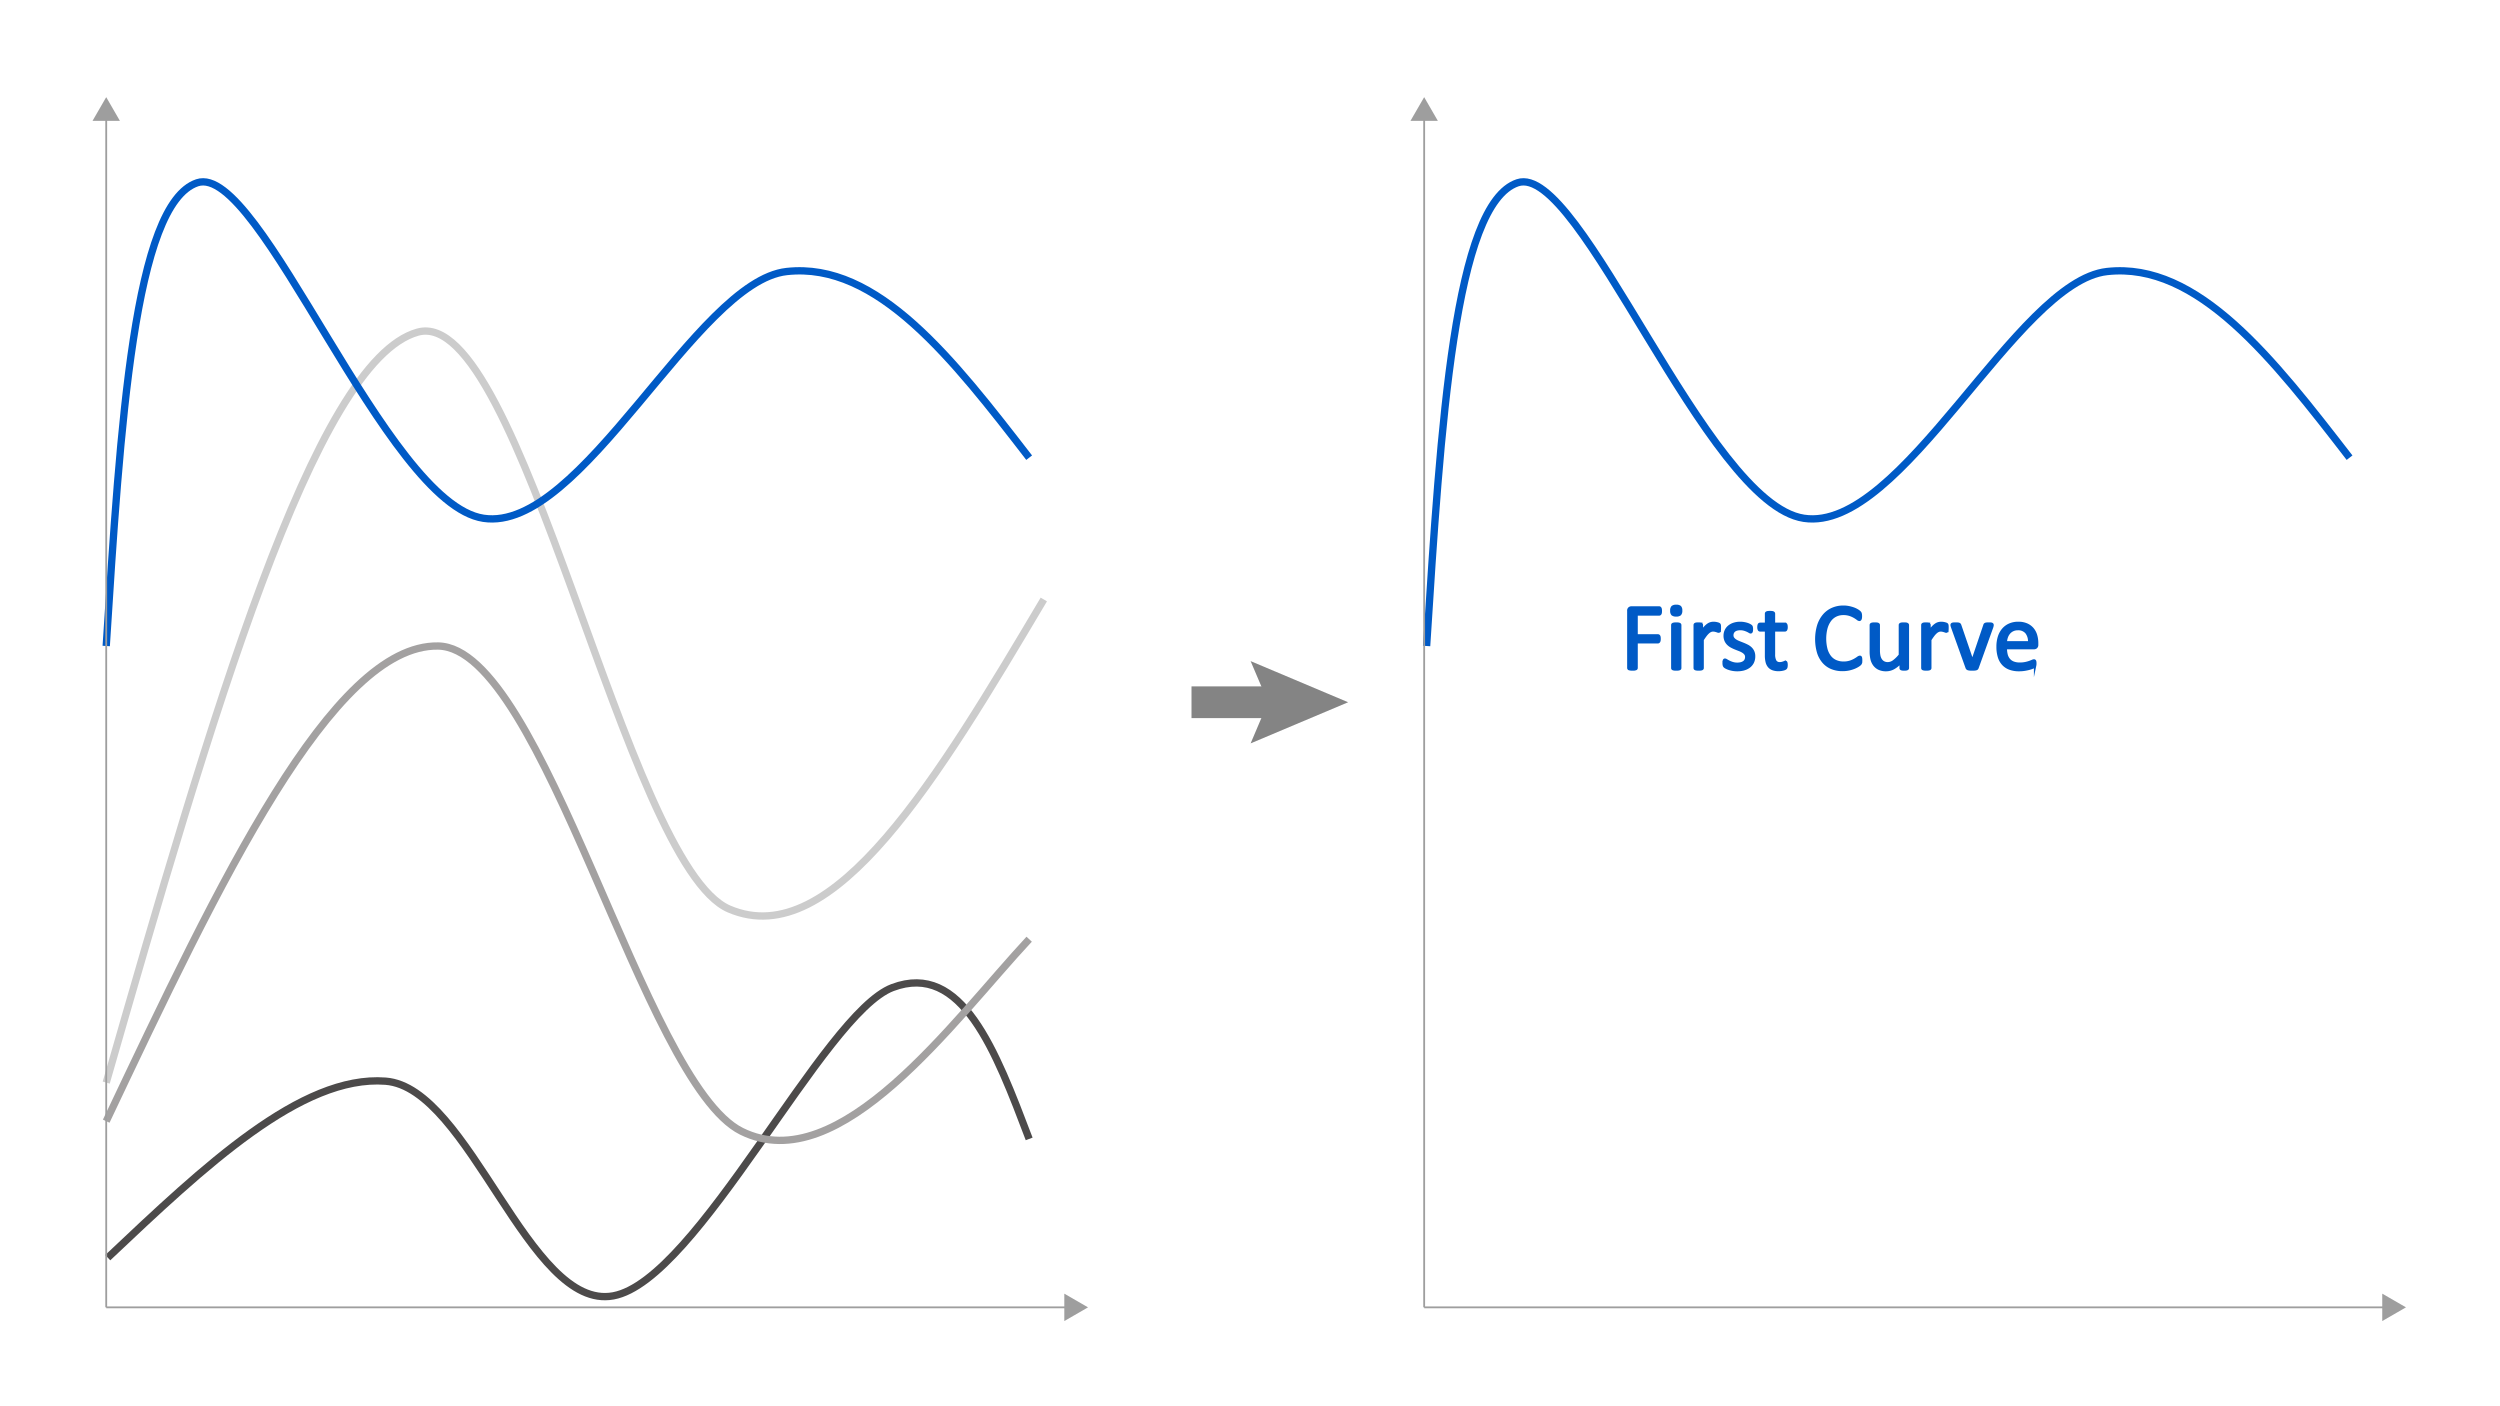 <svg id="Layer_1" data-name="Layer 1" xmlns="http://www.w3.org/2000/svg" viewBox="0 0 1024 576"><defs><style>.cls-1,.cls-2,.cls-3,.cls-4,.cls-5,.cls-8{fill:none;}.cls-1{stroke:#4c4a4a;}.cls-1,.cls-2{stroke-linejoin:round;}.cls-1,.cls-2,.cls-3,.cls-4{stroke-width:3px;}.cls-2{stroke:#a3a1a1;}.cls-3{stroke:#ccc;}.cls-4,.cls-7{stroke:#005ac6;}.cls-5{stroke:#9e9e9e;stroke-width:0.75px;}.cls-5,.cls-7,.cls-8{stroke-miterlimit:10;}.cls-6{fill:#9e9e9e;}.cls-7{fill:#005ac6;}.cls-8{stroke:#848484;stroke-width:13px;}.cls-9{fill:#848484;}</style></defs><path class="cls-1" d="M44.143,515.141c39.626-37.45,79.253-74.9,113.763-72.293s58.687,94.325,93.297,87.935,85.974-115.561,114.365-126.275,42.184,25.64,55.978,61.993"/><path class="cls-2" d="M43.508,459.235C89.791,361.576,136.075,263.917,179.446,264.607s83.937,178.754,124.287,198.769,86.957-45.551,117.813-78.679"/><path class="cls-3" d="M43.508,443.43c42.528-147.77,85.056-295.539,127.584-307.386s84.841,218.052,127.584,236.303S384.482,318.074,427.547,245.55"/><path class="cls-4" d="M43.508,264.603C49.256,174.095,55.005,83.588,80.76,74.869S157.793,206.235,198.034,212.293,284.955,115.358,322.207,111.22s68.295,36.055,99.339,76.248"/><path class="cls-4" d="M584.338,264.603c5.749-90.508,11.498-181.016,37.252-189.734S698.623,206.235,738.865,212.293,825.786,115.358,863.038,111.22s68.295,36.055,99.339,76.248"/><line class="cls-5" x1="43.508" y1="47.865" x2="43.508" y2="535.491"/><polygon class="cls-6" points="37.898 49.506 43.508 39.792 49.117 49.506 37.898 49.506"/><line class="cls-5" x1="43.508" y1="535.491" x2="437.581" y2="535.491"/><polygon class="cls-6" points="435.939 541.101 445.654 535.491 435.939 529.882 435.939 541.101"/><line class="cls-5" x1="583.338" y1="47.865" x2="583.338" y2="535.491"/><polygon class="cls-6" points="577.728 49.506 583.338 39.792 588.947 49.506 577.728 49.506"/><line class="cls-5" x1="583.338" y1="535.491" x2="977.411" y2="535.491"/><polygon class="cls-6" points="975.769 541.101 985.484 535.491 975.769 529.882 975.769 541.101"/><path class="cls-7" d="M680.259,250.272a4.556,4.556,0,0,1-.039.644,1.19,1.19,0,0,1-.137.44.669.669,0,0,1-.225.244.493.493,0,0,1-.264.078h-9.258v8.594h8.75a.559.559,0,0,1,.264.068.632.632,0,0,1,.225.225,1.106,1.106,0,0,1,.137.42,4.696,4.696,0,0,1,.039.674,4.354,4.354,0,0,1-.039.635,1.185,1.185,0,0,1-.137.43.78.78,0,0,1-.225.254.459.459,0,0,1-.264.088h-8.75v10.527a.496.496,0,0,1-.078.264.489.489,0,0,1-.273.195,2.824,2.824,0,0,1-.508.117,5.433,5.433,0,0,1-.82.049,5.519,5.519,0,0,1-.801-.049,2.814,2.814,0,0,1-.527-.117.489.489,0,0,1-.273-.195.496.496,0,0,1-.078-.264V250.193a1.258,1.258,0,0,1,.4-1.065,1.388,1.388,0,0,1,.85-.303h11.367a.51.51,0,0,1,.264.078.674.674,0,0,1,.225.254,1.329,1.329,0,0,1,.137.459A4.803,4.803,0,0,1,680.259,250.272Z"/><path class="cls-7" d="M688.579,250.096a2.123,2.123,0,0,1-.43,1.543,2.308,2.308,0,0,1-1.582.41,2.269,2.269,0,0,1-1.553-.4,2.079,2.079,0,0,1-.42-1.514,2.126,2.126,0,0,1,.43-1.543,2.308,2.308,0,0,1,1.582-.41,2.28,2.28,0,0,1,1.553.4A2.082,2.082,0,0,1,688.579,250.096Zm-.371,23.516a.433.433,0,0,1-.078.264.594.594,0,0,1-.254.185,1.74,1.74,0,0,1-.488.117,6.606,6.606,0,0,1-.801.039,6.399,6.399,0,0,1-.781-.039,1.887,1.887,0,0,1-.498-.117.524.524,0,0,1-.254-.185.473.473,0,0,1-.068-.264V256.033a.495.495,0,0,1,.068-.254.512.512,0,0,1,.254-.195,2.055,2.055,0,0,1,.498-.117,6.607,6.607,0,0,1,.781-.039,6.818,6.818,0,0,1,.801.039,1.888,1.888,0,0,1,.488.117.577.577,0,0,1,.254.195.455.455,0,0,1,.078.254Z"/><path class="cls-7" d="M704.438,257.185c0,.287-.007.527-.02.723a1.765,1.765,0,0,1-.078.459.664.664,0,0,1-.146.254.329.329,0,0,1-.244.088,1.08,1.08,0,0,1-.381-.088c-.149-.059-.319-.117-.508-.176s-.4-.113-.635-.166a3.592,3.592,0,0,0-.762-.078,2.492,2.492,0,0,0-.957.195,3.763,3.763,0,0,0-.986.644,8.166,8.166,0,0,0-1.084,1.191q-.567.744-1.25,1.816v11.562a.433.433,0,0,1-.078.264.594.594,0,0,1-.254.185,1.74,1.74,0,0,1-.488.117,6.606,6.606,0,0,1-.801.039,6.399,6.399,0,0,1-.781-.039,1.886,1.886,0,0,1-.498-.117.524.524,0,0,1-.254-.185.473.473,0,0,1-.068-.264V256.033a.549.549,0,0,1,.059-.264.529.529,0,0,1,.234-.195,1.325,1.325,0,0,1,.449-.117,7.097,7.097,0,0,1,.723-.029c.286,0,.524.01.713.029a1.158,1.158,0,0,1,.439.117.628.628,0,0,1,.225.195.482.482,0,0,1,.068.264v2.559a13.836,13.836,0,0,1,1.357-1.719,7.528,7.528,0,0,1,1.201-1.045,3.721,3.721,0,0,1,1.123-.527,4.392,4.392,0,0,1,1.123-.146q.253,0,.576.029a5.578,5.578,0,0,1,.674.107,6.129,6.129,0,0,1,.635.176,1.389,1.389,0,0,1,.4.195.566.566,0,0,1,.156.186,1.163,1.163,0,0,1,.068.225,2.524,2.524,0,0,1,.039.4C704.436,256.648,704.438,256.887,704.438,257.185Z"/><path class="cls-7" d="M718.462,268.826a5.562,5.562,0,0,1-.498,2.402,4.877,4.877,0,0,1-1.416,1.777A6.361,6.361,0,0,1,714.36,274.1a9.905,9.905,0,0,1-2.793.371,10.505,10.505,0,0,1-1.787-.146,10.363,10.363,0,0,1-1.524-.371,7.637,7.637,0,0,1-1.143-.469,3.319,3.319,0,0,1-.684-.44,1.118,1.118,0,0,1-.312-.547,3.698,3.698,0,0,1-.098-.957,4.175,4.175,0,0,1,.039-.625,2.188,2.188,0,0,1,.098-.41.446.446,0,0,1,.166-.225.45.45,0,0,1,.244-.068,1.391,1.391,0,0,1,.635.264c.28.176.625.369,1.035.576a9.489,9.489,0,0,0,1.455.576,6.457,6.457,0,0,0,1.934.264,5.8,5.8,0,0,0,1.484-.176,3.581,3.581,0,0,0,1.152-.518,2.296,2.296,0,0,0,.752-.869,2.763,2.763,0,0,0,.264-1.25,2.028,2.028,0,0,0-.381-1.25,3.691,3.691,0,0,0-1.006-.898,8.497,8.497,0,0,0-1.406-.693q-.781-.302-1.611-.635a16.152,16.152,0,0,1-1.621-.752,6.171,6.171,0,0,1-1.416-1.025,4.651,4.651,0,0,1-1.006-1.445,4.838,4.838,0,0,1-.381-2.012,5.054,5.054,0,0,1,.4-1.982,4.612,4.612,0,0,1,1.201-1.66,6.046,6.046,0,0,1,2.002-1.143,8.348,8.348,0,0,1,2.803-.43,8.543,8.543,0,0,1,1.406.117,9.66,9.66,0,0,1,1.27.293,6.075,6.075,0,0,1,.967.381,4.281,4.281,0,0,1,.606.361,1.091,1.091,0,0,1,.273.274.841.841,0,0,1,.098.264c.019.098.039.219.059.361a4.027,4.027,0,0,1,.029.527,4.895,4.895,0,0,1-.029.576,1.413,1.413,0,0,1-.098.4.508.508,0,0,1-.166.225.358.358,0,0,1-.215.068,1.069,1.069,0,0,1-.508-.215,7.44,7.44,0,0,0-.859-.459,9.78,9.78,0,0,0-1.24-.459,5.681,5.681,0,0,0-1.631-.215,5.118,5.118,0,0,0-1.445.185,2.806,2.806,0,0,0-1.025.527,2.239,2.239,0,0,0-.606.81,2.511,2.511,0,0,0-.205,1.016,2.058,2.058,0,0,0,.391,1.279,3.706,3.706,0,0,0,1.016.908,8.356,8.356,0,0,0,1.426.703q.801.314,1.631.644.831.334,1.641.742a6.144,6.144,0,0,1,1.436.996,4.5,4.5,0,0,1,1.006,1.406A4.609,4.609,0,0,1,718.462,268.826Z"/><path class="cls-7" d="M731.763,272.322a4.102,4.102,0,0,1-.078.898.992.992,0,0,1-.234.488,1.491,1.491,0,0,1-.469.293,3.78,3.78,0,0,1-.713.225q-.4.088-.85.146a6.932,6.932,0,0,1-.898.059,6.763,6.763,0,0,1-2.344-.361,3.782,3.782,0,0,1-1.602-1.094,4.491,4.491,0,0,1-.908-1.855,10.926,10.926,0,0,1-.283-2.647V258.201h-2.461a.526.526,0,0,1-.469-.312,2.178,2.178,0,0,1-.176-1.016,3.426,3.426,0,0,1,.049-.625,1.826,1.826,0,0,1,.127-.42.499.499,0,0,1,.205-.234.594.594,0,0,1,.283-.068h2.441v-4.18a.495.495,0,0,1,.068-.254.558.558,0,0,1,.254-.205,1.714,1.714,0,0,1,.498-.127,6.609,6.609,0,0,1,.781-.039,6.817,6.817,0,0,1,.801.039,1.585,1.585,0,0,1,.488.127.636.636,0,0,1,.254.205.454.454,0,0,1,.078.254v4.18h4.512a.537.537,0,0,1,.273.068.586.586,0,0,1,.205.234,1.358,1.358,0,0,1,.127.42,4.177,4.177,0,0,1,.039.625,2.178,2.178,0,0,1-.176,1.016.526.526,0,0,1-.469.312h-4.512v9.805a5.58,5.58,0,0,0,.537,2.744,2.031,2.031,0,0,0,1.924.928,3.311,3.311,0,0,0,.801-.088,6.351,6.351,0,0,0,.625-.185c.183-.065.339-.127.469-.185a.868.868,0,0,1,.352-.088.389.389,0,0,1,.185.049.33.33,0,0,1,.137.185,2.314,2.314,0,0,1,.088.371A3.617,3.617,0,0,1,731.763,272.322Z"/><path class="cls-7" d="M762.31,270.525c0,.209-.007.391-.02.547a2.243,2.243,0,0,1-.068.41,1.335,1.335,0,0,1-.127.312,1.655,1.655,0,0,1-.273.332,5.46,5.46,0,0,1-.82.596,9.783,9.783,0,0,1-1.553.781,12.896,12.896,0,0,1-2.129.644,12.257,12.257,0,0,1-2.627.264,11.52,11.52,0,0,1-4.443-.82A8.966,8.966,0,0,1,746.87,271.17a11.025,11.025,0,0,1-2.148-3.955A19.846,19.846,0,0,1,744.78,256.19a12.18,12.18,0,0,1,2.275-4.17,9.742,9.742,0,0,1,3.506-2.607,11.125,11.125,0,0,1,4.521-.898,10.923,10.923,0,0,1,2.129.205,13.783,13.783,0,0,1,1.914.517,8.748,8.748,0,0,1,1.562.723,5.263,5.263,0,0,1,.947.674,2.301,2.301,0,0,1,.342.4,1.349,1.349,0,0,1,.127.322,3.306,3.306,0,0,1,.078.439,5.392,5.392,0,0,1,.029.606,4.736,4.736,0,0,1-.039.664,1.841,1.841,0,0,1-.118.459.686.686,0,0,1-.186.274.406.406,0,0,1-.265.088,1.464,1.464,0,0,1-.767-.381,12.453,12.453,0,0,0-1.267-.84,10.336,10.336,0,0,0-1.885-.84,8.225,8.225,0,0,0-2.66-.381,6.928,6.928,0,0,0-3.073.674,6.497,6.497,0,0,0-2.366,1.982,9.758,9.758,0,0,0-1.521,3.193,17.517,17.517,0,0,0-.02,8.555,8.812,8.812,0,0,0,1.492,3.086,6.213,6.213,0,0,0,2.386,1.875,7.72,7.72,0,0,0,3.2.635,8.451,8.451,0,0,0,2.641-.371,10.177,10.177,0,0,0,1.925-.83,14.833,14.833,0,0,0,1.306-.83,1.573,1.573,0,0,1,.805-.371.448.448,0,0,1,.235.059.411.411,0,0,1,.157.225,2.049,2.049,0,0,1,.089.459C762.3,269.978,762.31,270.227,762.31,270.525Z"/><path class="cls-7" d="M781.45,273.611a.473.473,0,0,1-.068.264.525.525,0,0,1-.244.185,1.685,1.685,0,0,1-.459.117,5.126,5.126,0,0,1-.693.039,5.489,5.489,0,0,1-.733-.039,1.545,1.545,0,0,1-.449-.117.463.463,0,0,1-.225-.185.537.537,0,0,1-.059-.264v-2.324a10.942,10.942,0,0,1-2.969,2.422,6.372,6.372,0,0,1-2.969.762,6.714,6.714,0,0,1-2.959-.586,5.191,5.191,0,0,1-1.943-1.592,6.422,6.422,0,0,1-1.065-2.344,14.081,14.081,0,0,1-.322-3.252V256.033a.482.482,0,0,1,.068-.264.604.604,0,0,1,.264-.195,1.625,1.625,0,0,1,.508-.117q.312-.029.781-.029t.781.029a1.519,1.519,0,0,1,.498.117.685.685,0,0,1,.264.195.441.441,0,0,1,.078.264v10.234a10.902,10.902,0,0,0,.225,2.471,4.612,4.612,0,0,0,.684,1.582,3.151,3.151,0,0,0,1.162,1.016,3.527,3.527,0,0,0,1.641.361,4.114,4.114,0,0,0,2.412-.859,13.665,13.665,0,0,0,2.549-2.519V256.033a.482.482,0,0,1,.068-.264.605.605,0,0,1,.264-.195,1.598,1.598,0,0,1,.498-.117q.303-.029.791-.029.469,0,.781.029a1.413,1.413,0,0,1,.488.117.812.812,0,0,1,.264.195.405.405,0,0,1,.088.264Z"/><path class="cls-7" d="M797.681,257.185c0,.287-.007.527-.02.723a1.765,1.765,0,0,1-.078.459.665.665,0,0,1-.146.254.329.329,0,0,1-.244.088,1.08,1.08,0,0,1-.381-.088c-.149-.059-.319-.117-.508-.176s-.4-.113-.635-.166a3.59,3.59,0,0,0-.762-.078,2.492,2.492,0,0,0-.957.195,3.763,3.763,0,0,0-.986.644,8.161,8.161,0,0,0-1.084,1.191q-.567.744-1.25,1.816v11.562a.433.433,0,0,1-.078.264.594.594,0,0,1-.254.185,1.74,1.74,0,0,1-.488.117,6.606,6.606,0,0,1-.801.039,6.4,6.4,0,0,1-.781-.039,1.886,1.886,0,0,1-.498-.117.524.524,0,0,1-.254-.185.473.473,0,0,1-.068-.264V256.033a.549.549,0,0,1,.059-.264.529.529,0,0,1,.234-.195,1.325,1.325,0,0,1,.449-.117,7.097,7.097,0,0,1,.723-.029c.286,0,.524.01.713.029a1.158,1.158,0,0,1,.439.117.628.628,0,0,1,.225.195.482.482,0,0,1,.068.264v2.559a13.836,13.836,0,0,1,1.357-1.719,7.524,7.524,0,0,1,1.201-1.045,3.721,3.721,0,0,1,1.123-.527,4.392,4.392,0,0,1,1.123-.146c.169,0,.361.01.576.029a5.577,5.577,0,0,1,.674.107,6.136,6.136,0,0,1,.635.176,1.389,1.389,0,0,1,.4.195.566.566,0,0,1,.156.186,1.17,1.17,0,0,1,.068.225,2.524,2.524,0,0,1,.039.4C797.678,256.648,797.681,256.887,797.681,257.185Z"/><path class="cls-7" d="M816.138,255.994a1.41,1.41,0,0,1-.01.166c-.007.059-.017.121-.029.185-.013.066-.029.137-.049.215s-.042.164-.068.254l-5.996,16.699a.991.991,0,0,1-.205.351.836.836,0,0,1-.381.215,2.955,2.955,0,0,1-.644.107q-.391.029-.977.029t-.977-.039a3.082,3.082,0,0,1-.635-.117.903.903,0,0,1-.381-.215.956.956,0,0,1-.215-.332l-5.977-16.699c-.052-.156-.095-.293-.127-.41a1.939,1.939,0,0,1-.059-.264,1.275,1.275,0,0,1-.01-.146.486.486,0,0,1,.078-.273.524.524,0,0,1,.264-.185,1.821,1.821,0,0,1,.488-.088c.202-.012.452-.02.752-.02q.567,0,.908.029a1.861,1.861,0,0,1,.527.107.647.647,0,0,1,.273.195,1.492,1.492,0,0,1,.166.293l4.961,14.492.078.234.059-.234,4.902-14.492a.679.679,0,0,1,.137-.293.733.733,0,0,1,.283-.195,1.804,1.804,0,0,1,.508-.107q.322-.029.85-.029c.3,0,.547.008.742.02a1.349,1.349,0,0,1,.459.098.559.559,0,0,1,.234.186A.481.481,0,0,1,816.138,255.994Z"/><path class="cls-7" d="M834.399,264.06a1.349,1.349,0,0,1-.383,1.084,1.316,1.316,0,0,1-.873.322H821.567a10.84,10.84,0,0,0,.294,2.637,5.076,5.076,0,0,0,.982,2.012,4.405,4.405,0,0,0,1.786,1.289,7.09,7.09,0,0,0,2.688.449,10.991,10.991,0,0,0,2.237-.205,13.147,13.147,0,0,0,1.698-.459c.478-.168.87-.322,1.178-.459a1.932,1.932,0,0,1,.697-.205.428.428,0,0,1,.411.273,1.444,1.444,0,0,1,.089.381,5.114,5.114,0,0,1,.029.596,4.342,4.342,0,0,1-.019.439c-.013.125-.029.234-.049.332a.843.843,0,0,1-.098.264,1.097,1.097,0,0,1-.176.225,2.812,2.812,0,0,1-.635.351,9.109,9.109,0,0,1-1.367.478,18.877,18.877,0,0,1-1.943.42,14.164,14.164,0,0,1-2.353.185,10.876,10.876,0,0,1-3.799-.606,7.028,7.028,0,0,1-2.744-1.797,7.67,7.67,0,0,1-1.68-2.988,13.913,13.913,0,0,1-.566-4.18,13.176,13.176,0,0,1,.586-4.072,8.643,8.643,0,0,1,1.689-3.066,7.38,7.38,0,0,1,2.666-1.934,8.744,8.744,0,0,1,3.496-.674,8.475,8.475,0,0,1,3.525.664,6.679,6.679,0,0,1,2.393,1.787,7.206,7.206,0,0,1,1.377,2.637,11.555,11.555,0,0,1,.439,3.232Zm-3.242-.957a5.878,5.878,0,0,0-1.13-3.984,4.305,4.305,0,0,0-3.527-1.445,4.674,4.674,0,0,0-2.103.449,4.574,4.574,0,0,0-1.514,1.192,5.474,5.474,0,0,0-.943,1.728,7.233,7.233,0,0,0-.373,2.06Z"/><line class="cls-8" x1="488.041" y1="287.641" x2="525.03" y2="287.641"/><polygon class="cls-9" points="512.251 304.491 519.409 287.641 512.251 270.792 552.193 287.641 512.251 304.491"/></svg>